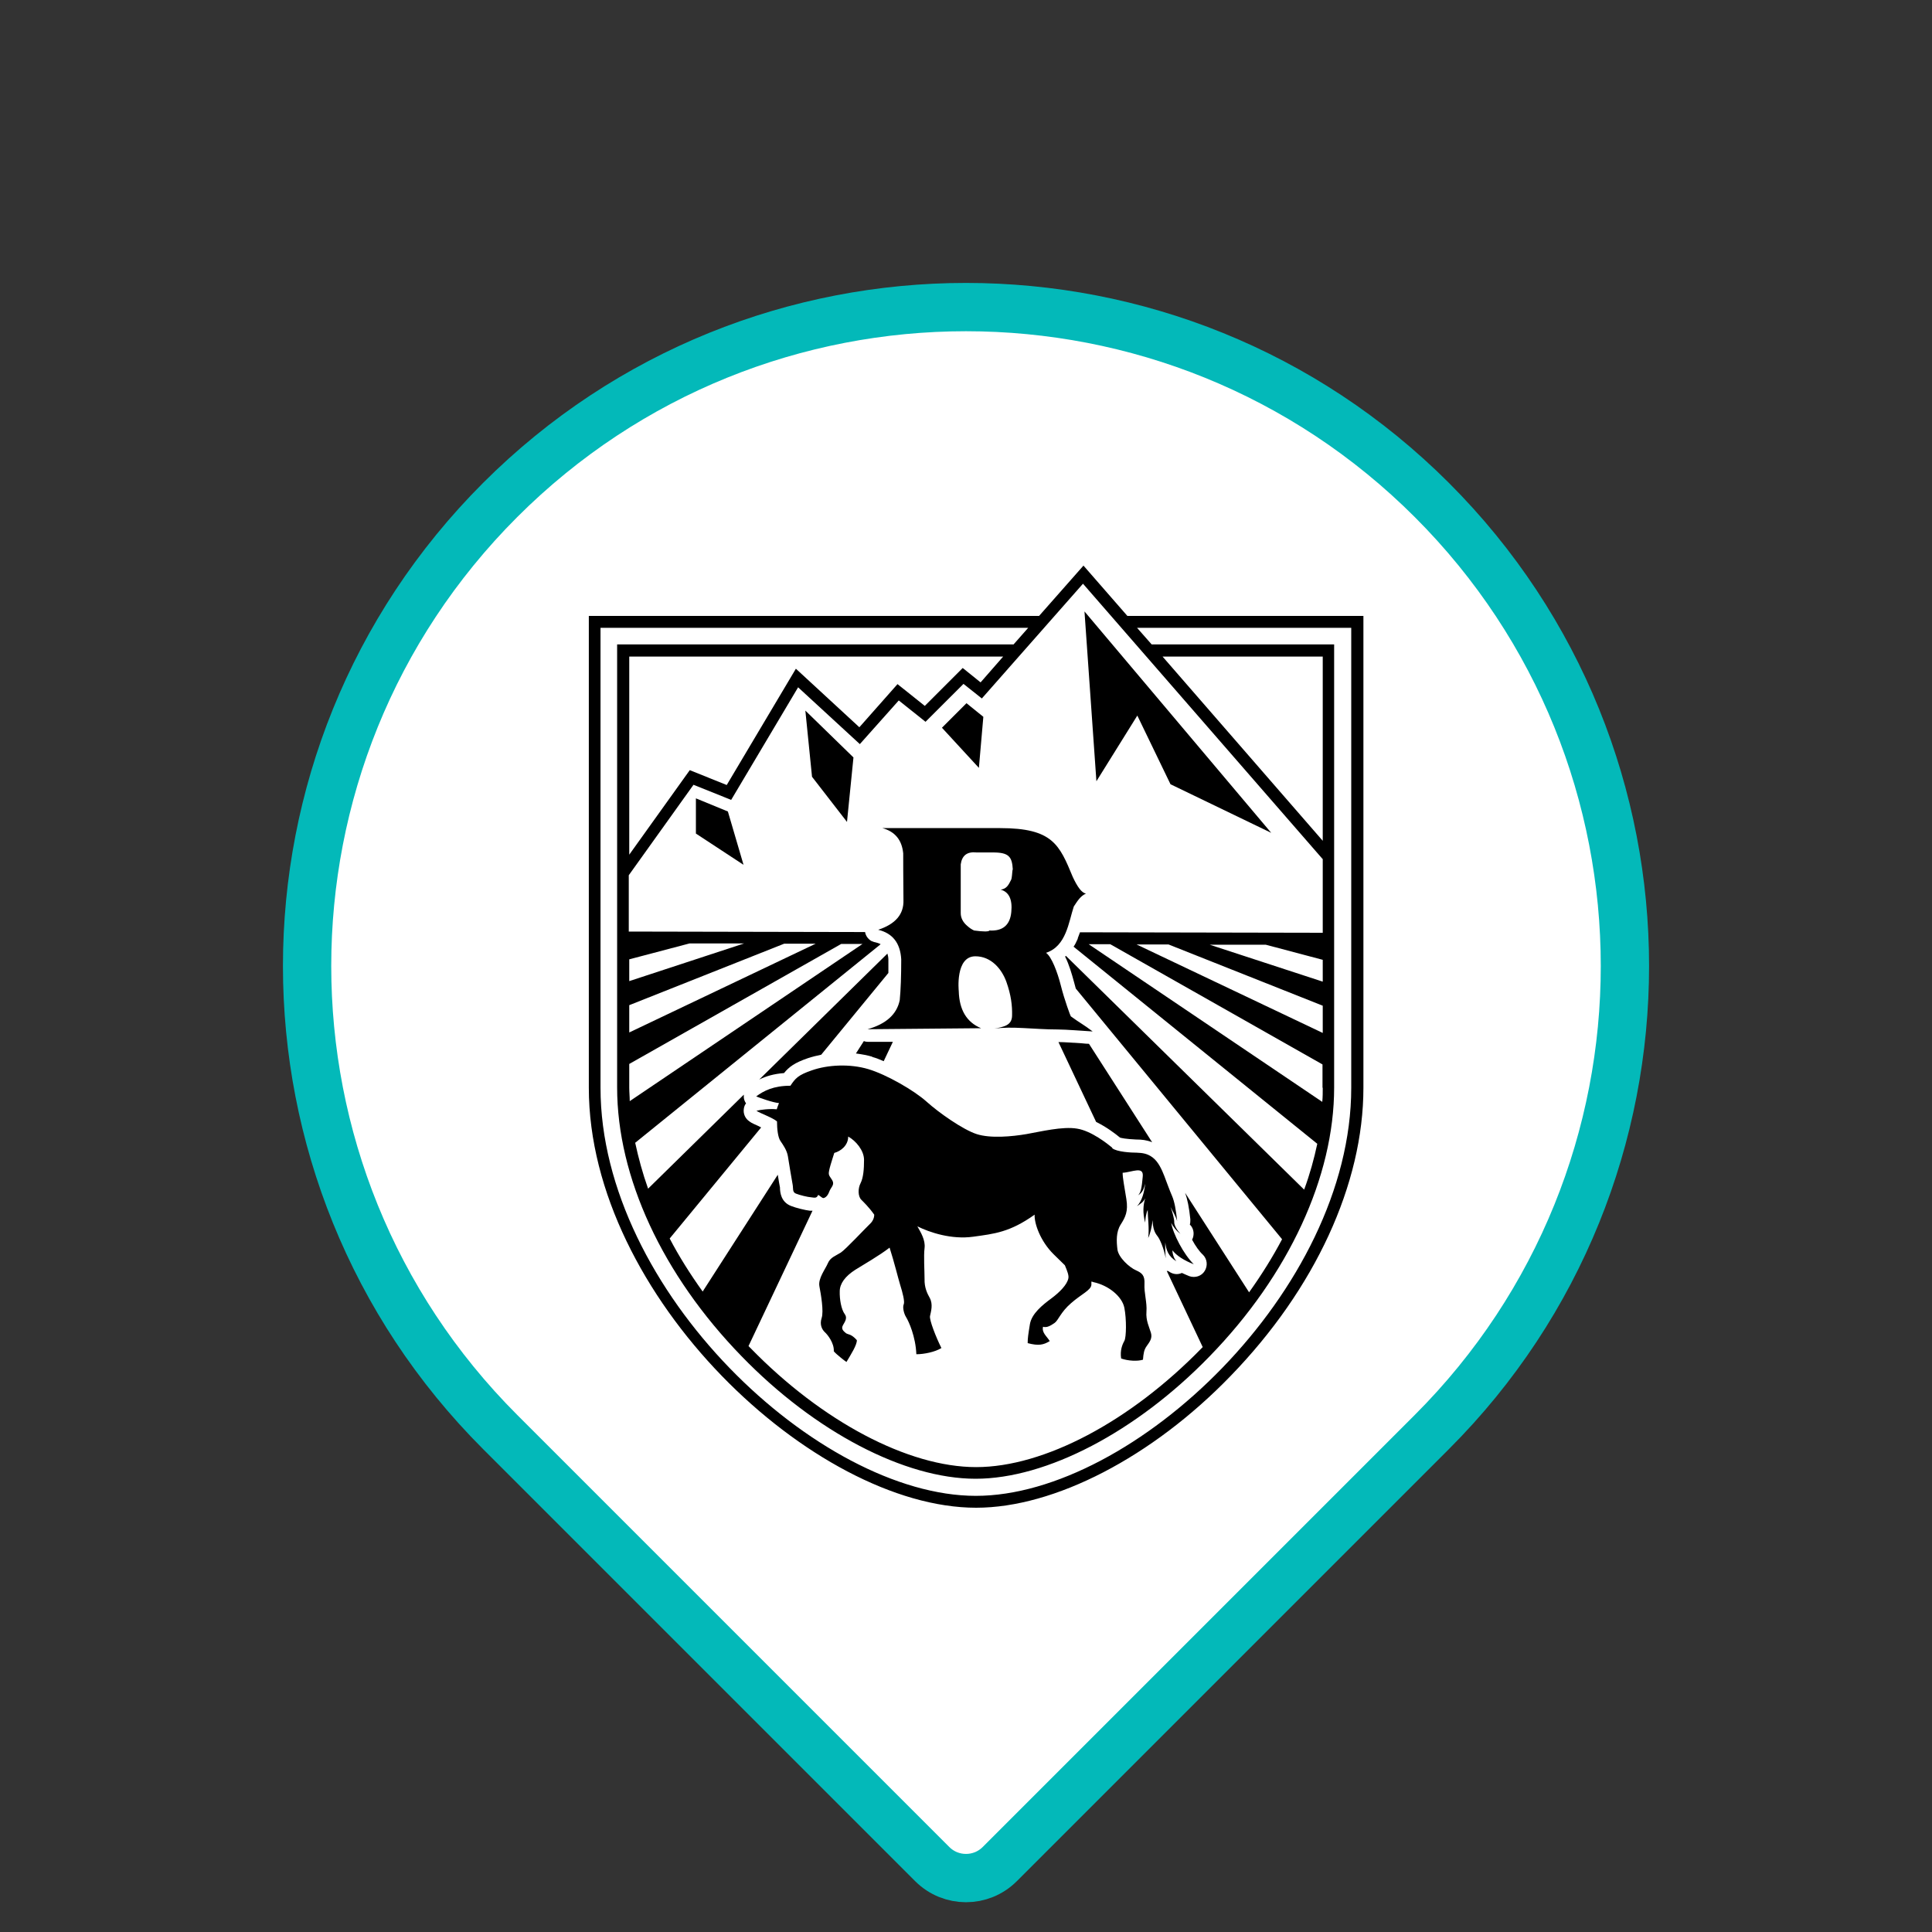 <svg width="40" height="40" viewBox="0 0 40 40" fill="none" xmlns="http://www.w3.org/2000/svg">
<rect x="0" y="0" width="40" height="40" fill="#333333" stroke="none"/>
<path d="M10.354 10.353C15.681 5.026 24.319 5.026 29.647 10.354C34.974 15.681 34.974 24.319 29.647 29.646L20.699 38.594C20.313 38.98 19.687 38.98 19.301 38.594L10.354 29.647C5.026 24.319 5.026 15.681 10.354 10.353Z" fill="white" stroke="#03B9B9"/>
<path d="M23.547 14.815L24.234 16.237L26.319 17.243L22.453 12.659L22.7 16.175L23.547 14.815Z" fill="black"/>
<path d="M19.502 15.067L20.267 15.898L20.359 14.841L20.01 14.559L19.502 15.067Z" fill="black"/>
<path d="M16.812 16.082L17.536 17.017L17.67 15.682L16.674 14.712L16.812 16.082Z" fill="black"/>
<path d="M14.408 16.529V17.258L15.394 17.905L15.07 16.801L14.408 16.529Z" fill="black"/>
<path d="M22.432 11.71L21.513 12.752H12.191V22.521C12.191 26.833 16.858 31.216 20.21 31.216C21.832 31.216 23.854 30.169 25.481 28.485C27.227 26.684 28.228 24.512 28.228 22.521V12.752H23.341L22.432 11.71ZM27.386 17.783V19.312L22.36 19.302C22.345 19.343 22.33 19.384 22.314 19.425C22.314 19.425 22.314 19.43 22.314 19.436C22.299 19.466 22.283 19.502 22.268 19.533C22.258 19.554 22.242 19.579 22.227 19.6L27.273 23.681C27.206 23.994 27.119 24.312 27.001 24.63L22.068 19.79C22.068 19.79 22.058 19.8 22.052 19.805C22.134 19.969 22.191 20.164 22.237 20.334C22.247 20.38 22.263 20.421 22.273 20.467L26.544 25.657C26.349 26.027 26.118 26.396 25.861 26.756L24.537 24.697C24.583 24.825 24.619 24.995 24.645 25.246C24.645 25.282 24.645 25.318 24.634 25.354C24.634 25.354 24.634 25.354 24.64 25.359C24.722 25.441 24.732 25.57 24.681 25.667C24.747 25.791 24.829 25.909 24.907 25.98C24.994 26.068 25.009 26.206 24.942 26.314C24.876 26.422 24.742 26.463 24.624 26.422C24.578 26.401 24.521 26.381 24.47 26.355C24.393 26.391 24.301 26.386 24.224 26.34C24.208 26.329 24.193 26.319 24.178 26.314C24.172 26.314 24.162 26.314 24.157 26.314L24.901 27.89C24.901 27.89 24.886 27.905 24.881 27.91C23.402 29.43 21.616 30.375 20.21 30.375C18.803 30.375 17.017 29.43 15.538 27.91C15.523 27.895 15.513 27.885 15.497 27.869L16.822 25.067C16.822 25.067 16.796 25.067 16.786 25.067H16.77C16.673 25.056 16.483 25.01 16.38 24.969C16.165 24.887 16.154 24.682 16.149 24.615C16.149 24.605 16.149 24.6 16.149 24.589C16.139 24.548 16.123 24.44 16.103 24.322L14.548 26.74C14.291 26.381 14.06 26.016 13.865 25.642L15.759 23.342C15.759 23.342 15.723 23.326 15.708 23.316C15.631 23.28 15.564 23.255 15.518 23.219C15.431 23.162 15.384 23.06 15.4 22.957C15.405 22.916 15.42 22.875 15.446 22.844C15.42 22.808 15.405 22.767 15.4 22.726C15.4 22.705 15.4 22.685 15.4 22.664L13.418 24.61C13.305 24.292 13.218 23.973 13.151 23.66L18.233 19.549C18.233 19.549 18.218 19.543 18.213 19.538C18.213 19.538 18.187 19.528 18.172 19.523C18.151 19.518 18.136 19.512 18.115 19.507C18.095 19.507 18.074 19.492 18.054 19.487C18.054 19.487 18.054 19.487 18.049 19.487C18.033 19.477 18.012 19.466 17.997 19.451C17.951 19.41 17.92 19.358 17.91 19.297L13.018 19.287V18.121L14.358 16.248L15.138 16.561L16.524 14.23L17.802 15.406L18.608 14.502L19.162 14.944L19.948 14.159L20.328 14.461L22.422 12.085L27.381 17.783H27.386ZM27.386 22.521C27.386 22.618 27.386 22.716 27.376 22.813L22.54 19.549H22.987L27.381 22.038V22.521H27.386ZM27.386 21.386L23.531 19.554H24.193L27.386 20.822V21.386ZM27.386 20.324L25.045 19.559H26.205L27.386 19.872V20.324ZM27.386 17.408L24.07 13.594H27.386V17.408ZM13.028 20.811L16.236 19.538H16.888L13.028 21.376V20.811ZM13.028 20.313V19.862L14.275 19.533H15.405L13.028 20.313ZM17.417 19.543H17.858L13.038 22.798C13.038 22.705 13.028 22.613 13.028 22.521V22.028L17.417 19.543ZM13.028 17.695V13.594H20.769L20.302 14.128L19.932 13.83L19.147 14.615L18.582 14.164L17.792 15.057L16.478 13.845L15.046 16.253L14.281 15.945L13.028 17.695ZM27.976 12.998V22.521C27.976 26.715 23.454 30.97 20.204 30.97C16.955 30.97 12.433 26.715 12.433 22.521V12.998H21.288L20.985 13.342H12.777V18.039V19.528V22.515C12.777 24.369 13.716 26.396 15.354 28.08C16.873 29.646 18.731 30.616 20.199 30.616C21.667 30.616 23.526 29.646 25.045 28.08C26.683 26.396 27.622 24.363 27.622 22.515V13.342H23.844L23.541 12.998H27.966H27.976Z" fill="black"/>
<path d="M18.269 17.145C18.531 17.217 18.674 17.392 18.7 17.669C18.7 17.803 18.7 18.126 18.705 18.634C18.715 18.927 18.541 19.132 18.182 19.25C18.479 19.322 18.639 19.522 18.659 19.861C18.659 20.21 18.649 20.492 18.628 20.708C18.567 21.001 18.346 21.201 17.961 21.309L20.312 21.288C20.014 21.165 19.86 20.908 19.85 20.518C19.85 20.518 19.773 19.799 20.194 19.799C20.517 19.799 20.738 20.056 20.836 20.328C20.933 20.6 20.959 20.821 20.954 21.021C20.954 21.232 20.784 21.257 20.589 21.298C20.938 21.242 21.416 21.314 21.893 21.314C22.078 21.314 22.437 21.345 22.622 21.355C22.427 21.206 22.365 21.185 22.17 21.042C22.165 21.042 22.037 20.698 21.965 20.41C21.893 20.123 21.77 19.805 21.657 19.727C22.078 19.589 22.124 19.091 22.232 18.768C22.314 18.644 22.37 18.552 22.483 18.501C22.396 18.485 22.309 18.367 22.211 18.157C21.934 17.489 21.796 17.145 20.707 17.145C20.682 17.145 20.045 17.145 18.259 17.145H18.269ZM20.964 18.008C20.954 18.07 20.954 18.177 20.933 18.218C20.877 18.331 20.836 18.403 20.718 18.419C20.887 18.465 20.964 18.619 20.938 18.881C20.913 19.153 20.759 19.281 20.486 19.265C20.471 19.291 20.363 19.291 20.168 19.265C20.112 19.24 20.071 19.209 20.03 19.173C19.937 19.096 19.891 19.004 19.891 18.906V17.895C19.917 17.71 20.024 17.628 20.22 17.649H20.558C20.887 17.649 20.954 17.736 20.969 18.003L20.964 18.008Z" fill="black"/>
<path d="M23.028 23.762C22.935 23.685 22.596 23.413 22.299 23.367C22.001 23.316 21.544 23.429 21.252 23.48C20.954 23.531 20.507 23.573 20.22 23.48C19.937 23.388 19.439 23.039 19.183 22.808C18.926 22.577 18.356 22.248 17.977 22.135C17.597 22.022 17.14 22.043 16.806 22.161C16.524 22.258 16.467 22.325 16.365 22.479C16.016 22.479 15.815 22.582 15.656 22.7C15.733 22.731 16 22.828 16.128 22.838C16.103 22.9 16.093 22.931 16.082 22.967C15.939 22.951 15.728 22.977 15.661 22.998C15.749 23.054 16 23.141 16.087 23.218C16.087 23.383 16.108 23.552 16.159 23.624C16.211 23.701 16.293 23.814 16.313 23.942C16.334 24.07 16.395 24.45 16.411 24.527C16.426 24.604 16.401 24.681 16.478 24.712C16.555 24.743 16.719 24.784 16.796 24.789C16.873 24.799 16.909 24.81 16.94 24.738C16.981 24.763 17.017 24.799 17.042 24.805C17.073 24.805 17.13 24.774 17.165 24.681C17.201 24.584 17.258 24.553 17.248 24.481C17.232 24.409 17.171 24.373 17.16 24.307C17.15 24.24 17.227 24.019 17.273 23.87C17.407 23.834 17.561 23.716 17.561 23.531C17.72 23.619 17.889 23.819 17.889 24.014C17.889 24.209 17.874 24.384 17.817 24.497C17.761 24.604 17.761 24.769 17.833 24.84C17.879 24.887 17.987 24.989 18.1 25.148C18.1 25.21 18.074 25.277 18.023 25.328C17.905 25.441 17.509 25.867 17.407 25.934C17.304 26 17.191 26.031 17.14 26.154C17.088 26.278 16.934 26.468 16.965 26.632C16.996 26.796 17.058 27.15 17.011 27.289C16.965 27.428 17.022 27.53 17.078 27.582C17.135 27.633 17.273 27.808 17.263 27.977C17.319 28.044 17.504 28.187 17.525 28.198C17.617 28.044 17.745 27.843 17.74 27.746C17.622 27.612 17.556 27.633 17.515 27.602C17.473 27.566 17.417 27.525 17.443 27.458C17.468 27.392 17.561 27.304 17.489 27.207C17.417 27.109 17.381 26.899 17.386 26.735C17.386 26.576 17.499 26.422 17.71 26.288C17.874 26.185 18.207 25.995 18.418 25.831C18.515 26.134 18.593 26.457 18.634 26.591C18.69 26.77 18.736 26.95 18.71 27.007C18.685 27.063 18.71 27.192 18.762 27.274C18.813 27.356 18.957 27.669 18.972 28.038C19.131 28.038 19.357 27.992 19.491 27.91C19.378 27.684 19.239 27.33 19.255 27.248C19.275 27.15 19.321 27.007 19.25 26.873C19.198 26.781 19.137 26.658 19.142 26.483C19.142 26.308 19.121 26.006 19.142 25.841C19.162 25.672 19.065 25.518 18.993 25.39C19.25 25.518 19.701 25.667 20.148 25.605C20.589 25.544 20.908 25.513 21.421 25.148C21.411 25.323 21.534 25.692 21.816 25.97C21.898 26.052 21.975 26.124 22.047 26.196C22.093 26.308 22.134 26.406 22.119 26.468C22.093 26.596 21.945 26.75 21.765 26.884C21.585 27.017 21.359 27.197 21.323 27.417C21.287 27.638 21.277 27.705 21.277 27.808C21.508 27.869 21.606 27.843 21.734 27.766C21.672 27.664 21.565 27.592 21.595 27.469C21.672 27.494 21.749 27.448 21.832 27.392C21.914 27.335 21.955 27.171 22.175 26.981C22.391 26.791 22.586 26.714 22.596 26.601C22.596 26.581 22.596 26.555 22.596 26.534C22.612 26.534 22.622 26.54 22.637 26.545C22.951 26.611 23.233 26.842 23.279 27.078C23.325 27.315 23.32 27.684 23.279 27.761C23.233 27.843 23.187 27.962 23.212 28.126C23.356 28.177 23.551 28.187 23.664 28.151C23.674 28.023 23.685 27.946 23.741 27.869C23.798 27.787 23.864 27.71 23.828 27.592C23.793 27.474 23.721 27.34 23.736 27.155C23.751 26.971 23.685 26.765 23.695 26.586C23.705 26.406 23.644 26.355 23.515 26.298C23.387 26.242 23.156 26.037 23.135 25.867C23.115 25.698 23.105 25.508 23.202 25.354C23.3 25.2 23.361 25.082 23.32 24.825C23.279 24.563 23.243 24.394 23.243 24.281C23.438 24.271 23.685 24.132 23.659 24.363C23.639 24.594 23.618 24.697 23.561 24.748C23.649 24.697 23.68 24.625 23.71 24.507C23.69 24.681 23.649 24.856 23.541 24.974C23.628 24.907 23.659 24.902 23.71 24.81C23.669 24.943 23.654 25.113 23.71 25.313C23.71 25.246 23.731 25.107 23.762 25.051C23.762 25.2 23.798 25.441 23.772 25.631C23.813 25.549 23.849 25.395 23.864 25.261C23.869 25.446 23.91 25.523 23.962 25.59C24.013 25.651 24.095 25.841 24.136 26.052C24.126 25.944 24.121 25.816 24.126 25.723C24.142 25.872 24.188 26.016 24.357 26.113C24.296 26.052 24.27 25.929 24.275 25.888C24.357 25.995 24.516 26.098 24.716 26.175C24.506 25.97 24.285 25.544 24.249 25.318C24.28 25.385 24.357 25.487 24.439 25.544C24.352 25.451 24.306 25.354 24.311 25.292C24.311 25.236 24.27 25.071 24.234 24.989C24.28 25.077 24.342 25.179 24.372 25.282C24.347 25.046 24.316 24.876 24.265 24.758C24.213 24.64 24.157 24.481 24.106 24.348C24.054 24.214 23.982 24.055 23.869 23.968C23.756 23.881 23.654 23.87 23.536 23.865C23.423 23.865 23.125 23.85 23.028 23.773V23.762Z" fill="black"/>
<path d="M18.059 21.883C18.137 21.904 18.213 21.934 18.296 21.971L18.486 21.57H17.967C17.936 21.57 17.911 21.565 17.885 21.555L17.721 21.811C17.839 21.827 17.957 21.847 18.059 21.878V21.883Z" fill="black"/>
<path d="M16.725 21.909C16.812 21.879 16.904 21.858 17.002 21.837L18.393 20.144C18.393 20.056 18.393 19.964 18.393 19.866C18.393 19.82 18.383 19.779 18.373 19.743L15.719 22.351C15.852 22.284 16.017 22.233 16.232 22.217C16.335 22.089 16.453 22.002 16.725 21.909Z" fill="black"/>
<path d="M22.407 21.601C22.243 21.591 22.032 21.575 21.914 21.575L22.694 23.228C22.905 23.331 23.095 23.474 23.187 23.552C23.218 23.562 23.3 23.582 23.531 23.593H23.546C23.634 23.593 23.741 23.603 23.854 23.649L22.546 21.611C22.504 21.611 22.453 21.606 22.407 21.601Z" fill="black"/>
</svg>
